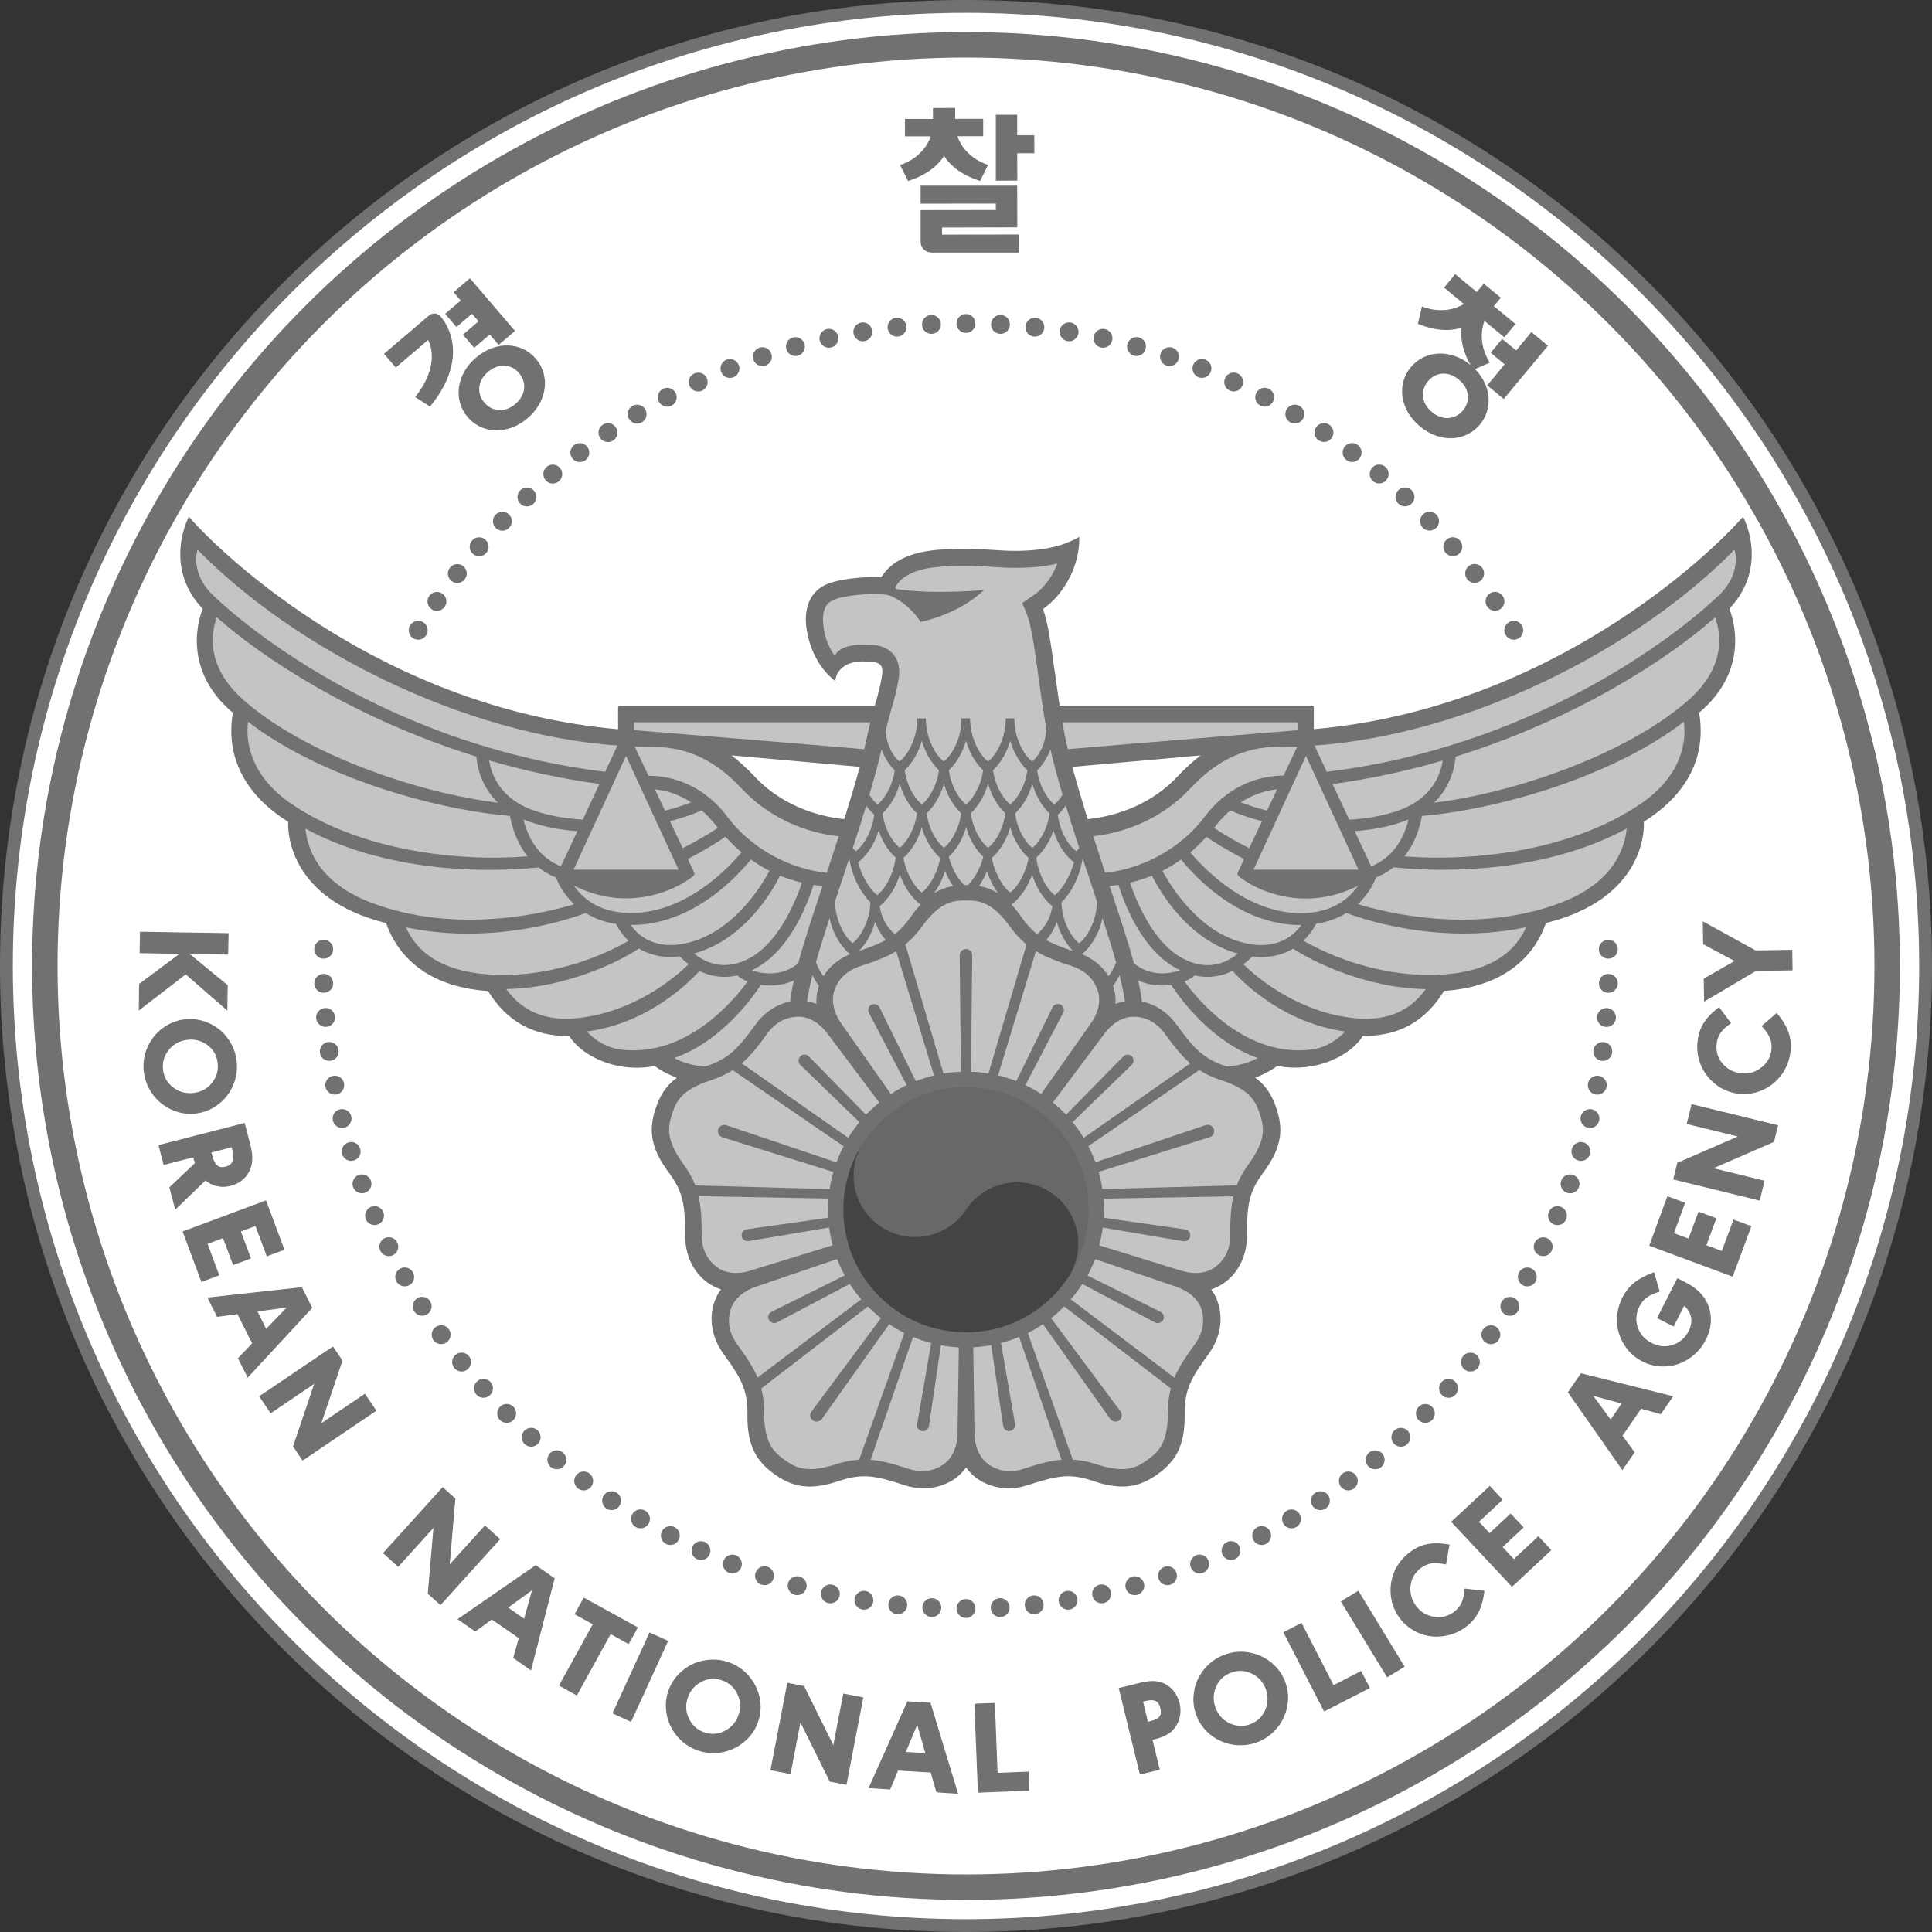 <svg enable-background="new 0 0 2048 2048" version="1.1" viewBox="0 0 2048 2048" xml:space="preserve" xmlns="http://www.w3.org/2000/svg">
<rect x="0" y="0" width="2048" height="2048" fill="#333333" stroke="none"/>
<style type="text/css"><![CDATA[
.st0 {
  fill:#717171;
}
.st1 {
  fill:#ffffff;
}
.st2 {
  fill:none;
}
.st3 {
  fill:none;
  stroke:#717171;
  stroke-width:27;
  stroke-miterlimit:10;
}
.st4 {
  fill:#c4c4c4;
}
.st5 {
  fill:#686868;
}
.st6 {
  fill:#444444;
}
.st7 {
  fill:#717171;
  stroke:#717171;
  stroke-miterlimit:10;
}
.st8 {
  fill:none;
  stroke:#717171;
  stroke-width:20;
  stroke-linecap:round;
  stroke-miterlimit:10;
}
.st9 {
  fill:none;
  stroke:#717171;
  stroke-width:20;
  stroke-linecap:round;
  stroke-miterlimit:10;
  stroke-dasharray:0,36.598;
}
.st10 {
  fill:none;
  stroke:#717171;
  stroke-width:20;
  stroke-linecap:round;
  stroke-miterlimit:10;
  stroke-dasharray:0,36.225;
}
]]></style>
<g id="XMLID_1_">
		
			<path class="st0" d="m1024 0c565.5 0 1024 458.5 1024 1024s-458.5 1024-1024 1024-1024-458.5-1024-1024 458.5-1024 1024-1024z"/>
			<path class="st1" d="m1024 13.6c558 0 1010.4 452.3 1010.4 1010.4s-452.4 1010.4-1010.4 1010.4-1010.4-452.4-1010.4-1010.4 452.4-1010.4 1010.4-1010.4z"/>
			<path class="st2" d="m1024 47.5c539.3 0 976.5 437.2 976.5 976.5s-437.2 976.5-976.5 976.5-976.5-437.2-976.5-976.5 437.2-976.5 976.5-976.5z"/>
		
		
			<circle class="st3" cx="1024" cy="1024" r="976.5"/>
		
	</g><path class="st0" d="m1833.3 645.12c18.6-19.7 23.6-40.6 23.6-57.8 0-22.9-9.1-39.6-9.3-39.5-35.8 41.1-205.9 203.3-454.9 225.1v-23.2c0-1.4-0.7-1.8-1.9-1.8h-267.6c-1.9-12.6-3.5-24.6-5-35.3v-0.1c0-0.2-0.5-3-0.5-3-3.7-26.8-6.9-50.1-12.1-63.9 11.7-8.3 21.6-20 28.5-33.9 6.5-12.9 10-27.1 9.9-39.9v-2.8l-2.3 1.4c-3.4 2.1-12.3 5.5-12.4 5.6-12.6 4.7-35.4 9.8-71.7 7.2-19.4-1.4-36.8-1.8-51.8-1.2-15.5 0.7-28 2.5-37.1 5.4-10 3.1-17.9 7.2-24.2 12.5-5.4 4.5-8.4 9-10.3 12.1-15.6-1-35.7 0.9-50.3 4.7-9.8 2.6-17 7.1-22 13.8-5 6.6-7.5 15.2-7.7 25.9v0.1c0 6.4 1.4 17.1 5.3 28.3 5.1 14.5 13.1 26.4 23.7 35.4l2.2 1.8 0.4-2.8c0.2-0.7 2.8-17.4 27.7-18.1 2.3 0 6.5 0.1 8.4 0.1 5.6 0.2 9.6 1.6 11.6 3.9 1.8 2.2 2.3 6.1 1.4 11.5 0 0.5-2.2 13.3-6.3 27h-0.1v0.1c-0.1 0.2-0.6 1.8-1.2 4.3h-270.2c-1.2 0-1.9 0.4-1.9 1.8v23.2c-249-21.8-419-184-454.9-225.1-0.2-0.2-9.2 16.6-9.2 39.5 0 17.2 5 38 23.6 57.8 0 0 0.1 0.1 0.2 0.3-7.5 18.4-17.6 68.3 32 110.1-0.9 4.7-1.7 11.9-1.7 19.4 0 24.9 9.1 61.8 55 92.7 0 0 3.2 2.2 5.3 3.5-0.7 9.7 0.5 81.8 103.8 107.3 10.2 29.7 38.5 67.3 108 72 19.6 31.8 47.7 48.1 86.1 47.7 9.1 14.2 27 25.7 48.3 30.9 14.1 3.3 28.4 3.6 42.3 0.9 4.4 3.5 12.6 8.3 23.3 12.4 0 0 0.1 0 0.2 0.1-12.4 9-18.5 20.1-22.6 32.9-6.8 20.7-6.8 40.4 15 68.8 7.3 10.2 11.5 18.8 13.7 28.8 2.2 9.8 2.7 21 2.7 37.1 0 10.1 2.1 19.6 6.1 28.2 4.1 8.5 10.1 15.9 17.5 21.2 4.3 3.1 9.1 5.6 14.3 7.3-3.2 4.4-5.6 9.3-7.3 14.4-2.8 8.6-3.4 18.1-1.6 27.4 1.7 9.4 5.6 18.2 11.6 26.5 9.4 13 15.7 22.4 19.6 31.5 4.1 9.5 5.8 18.8 5.8 31.4-0.8 35.8 10.7 51.7 28.3 64.4 17.7 12.8 36.3 18.9 70.2 7 11.9-3.9 21.3-5.1 31.5-4.2 10 0.9 20.8 4 36.1 9 9.6 3.2 19.3 4.1 28.7 2.9 9.4-1.3 18.2-4.7 25.6-10 4.3-3.1 8.1-7 11.4-11.4 3.3 4.4 7.1 8.3 11.4 11.4 7.3 5.3 16.2 8.7 25.5 10 9.4 1.2 19.1 0.3 28.7-2.9 15.4-5 26.2-8 36.1-9 10.2-1 19.7 0.3 31.5 4.2 33.9 11.9 52.5 5.8 70.2-7 17.6-12.8 29.1-28.6 28.3-64.4 0-12.5 1.7-21.9 5.8-31.4 4-9.2 10.2-18.5 19.7-31.5 5.9-8.2 9.8-17.1 11.6-26.5 1.7-9.2 1.1-18.7-1.7-27.4-1.6-5.1-4-9.9-7.3-14.4 5.3-1.7 10.1-4.2 14.4-7.4 7.4-5.3 13.4-12.7 17.4-21.2 4.1-8.6 6.1-18.1 6.1-28.2 0.1-16.1 0.5-27.3 2.7-37.1 2.2-10 6.4-18.6 13.8-28.8 21.7-28.4 21.7-48 14.9-68.8-4.2-12.9-10.3-24-22.6-32.9 0.1 0 0.2-0.1 0.2-0.1 10.7-4.2 18.8-9 23.2-12.4 14.1 2.7 28.4 2.4 42.4-0.9 21.2-5.2 39.2-16.6 48.3-30.9 38.4 0.4 66.5-15.8 86-47.7 69.5-4.7 97.9-42.3 108.1-72 103.2-25.5 104.5-97.6 103.7-107.3 2-1.3 5.3-3.5 5.3-3.5 45.9-30.9 55-67.8 55-92.7 0-7.5-0.8-14.7-1.7-19.4 49.6-41.8 39.5-91.6 32.1-110.1 0-0.2 0.1-0.3 0.1-0.3m-938.3 223.2c-20-2-62.3-10.3-95-45.1-7.5-8-16.4-16.2-24.6-22.5 15.4 1.4 104 9.4 136.1 12.2-4.8 17.1-10.4 35.9-16.5 55.4m353.1-45.1c-32.7 34.8-75.1 43.1-95.1 45.1-6.1-19.6-11.7-38.4-16.3-55.4 32.1-2.8 120.6-10.8 136-12.2-8.3 6.3-17.1 14.5-24.6 22.5z"/><g id="eagleFeathers" transform="translate(70.001 11.819)">
			<path class="st4" d="m1370.1 910.1h-111.4l0.4-0.7 55.3-119.9z"/>
			<path class="st4" d="m1412.2 847.4c-16.6 5.8-34.3 8.7-51.9 9.7l-17.8-37.8c41.2-5.6 80.3-14.2 116.8-24.9-1.7 12.2-9.6 39.9-47.1 53z"/>
			<path class="st4" d="m1423.1 856.9c-6 24.6-19.3 41.2-39.6 49.7l-17.5-37.4c17.2-1.2 34.4-4.2 50.7-9.9 2.2-0.7 4.3-1.6 6.4-2.4z"/>
			<path class="st4" d="m1131.5 1112.5c0-1.8-0.5-3.3-1.7-4.6s-2.7-1.8-4.4-1.8c-0.7 0-1.4 0.1-2.1 0.3-0.9 0.3-1.8 0.8-2.4 1.5l-60.8 61.9c-4.3-4.6-9-8.9-14-12.9l54.4-72.7c7.7-10.6 19-18.2 30.8-18.3 12.7 0 24.3 5.6 33.1 17.5 9.9 13.7 18 23.9 27.3 32-19.6 13.7-68.3 47.7-112.9 78.9-3.6-5.8-7.5-11.3-11.8-16.6l62.7-60.8c1.3-1.2 2-2.8 1.8-4.4z"/>
			<path class="st4" d="m1057.4 1056.7c-0.6-1.6-1.6-2.8-3.1-3.6-1.6-0.8-3.2-0.8-4.9-0.3-1.5 0.4-2.9 1.5-3.6 3l-38.5 78.4c-6.2-2.5-12.8-4.5-19.3-6.1 15.8-52 33.1-108.9 40.1-131.7 10.4 6.4 22.7 10.9 38.8 16.1 14.1 4.8 22.9 13.9 26.9 26.1 3.6 11.3-0.1 24.4-7.8 34.9l-52.3 74.3c-5.3-3.5-11-6.6-16.7-9.4l40.1-76.9c0.5-0.9 0.7-1.8 0.7-2.8-0.1-0.6-0.2-1.3-0.4-2z"/>
			<path class="st4" d="m851 1061.6 40.1 76.9c-5.8 2.7-11.4 5.8-16.7 9.4l-52.3-74.3c-7.7-10.6-11.3-23.7-7.8-34.9 3.9-12.1 12.7-21.3 26.8-26.1 16.1-5.2 28.4-9.7 38.9-16.1 7 22.8 24.2 79.7 40.1 131.7-6.6 1.6-13 3.6-19.3 6.1l-38.5-78.4c-0.7-1.5-2.1-2.6-3.6-3-1.6-0.6-3.3-0.5-4.9 0.3-1.6 0.7-2.5 2-3 3.6-0.3 0.7-0.4 1.4-0.4 2.1-0.1 0.8 0.1 1.8 0.6 2.7z"/>
			<path class="st4" d="m778.3 1116.9 62.7 60.8c-4.3 5.2-8.2 10.8-11.8 16.6-44.6-31.2-93.3-65.2-112.9-78.9 9.3-8 17.4-18.2 27.3-32 8.8-11.9 20.3-17.5 33.1-17.5 11.8 0.1 23.1 7.7 30.8 18.3l54.5 72.7c-4.9 4.1-9.7 8.4-14 12.9l-60.7-61.9c-0.6-0.7-1.5-1.2-2.5-1.5-0.7-0.2-1.3-0.3-2-0.3-1.7 0-3.3 0.6-4.4 1.8-1.2 1.2-1.8 2.8-1.8 4.6-0.2 1.6 0.5 3.2 1.7 4.4z"/>
			<path class="st4" d="m1245.4 838.7c11.8-7.7 24.8-12.5 38.4-13.8l-10.7 22.6c-10.8-2.8-20.3-5.9-27.7-8.8z"/>
			<path class="st4" d="m1267.8 858.7-13.6 28.6c-16.6-8.3-30-16.7-37.3-21.5 0.7-0.8 1.3-1.7 2-2.5 4.7-5.9 9.8-11.4 15.2-16.1 8.3 3.8 19.9 7.9 33.7 11.5z"/>
			<path class="st4" d="m1206.9 854.1c-24.9 33.4-66.2 55.4-105.4 59.2-4.2-13-8.5-25.9-12.6-38.7 22.9-2.5 67-12.3 103.2-50.9 22.5-24 51.7-44.1 93.7-43.9 6.4 0 12.9-0.1 19.4-0.3l-14.5 30.8c-28.5 0.2-60.1 12.2-83.8 43.8z"/>
			<path class="st4" d="m1122.5 1049.6c-2.5 0.4-4.9 1-7.4 1.8-0.8 0.3-1.7 0.6-2.6 0.9 0.1-0.9 0.1-1.8 0.1-2.7 0-5.4-0.8-10.6-2.4-15.5-0.2-0.3-0.3-0.6-0.4-0.9 2.3-3 4.7-6.7 6.9-11.4 2.6 10.1 4.5 19.4 5.8 27.8z"/>
			<path class="st4" d="m1105.1 1023c-6.3-10.2-16.1-18.4-28.2-23.4 2.3-1.7 16.4-13.5 21.8-38.1 5.4 16.4 10.3 32.2 14.4 46.8-2.2 6-5.2 11-8 14.7z"/>
			<path class="st4" d="m1055.1 944.9c6.5-6.4 18.2-21.2 22.5-46.5 0.1-0.1 0.1-0.1 0.1-0.2 3.8 11.4 7.7 22.8 11.4 34.3l0.2 0.7c1.2 3.6 2.4 7.2 3.6 10.9-0.8 24.6-13.7 40.6-19 44-5.1-3.4-17.8-19.1-18.8-43.2z"/>
			<path class="st4" d="m1067.4 996.3c-11.7-3.8-20.7-7.3-28.4-11.5 4.1-4.7 8.3-11.1 11.2-19.5 4.5 16.1 12.5 26.1 17.2 31z"/>
			<path class="st4" d="m1074.1 887.3c-1.2 1.4-2.4 2.4-3.3 3.1-5-3.1-16.9-17-19.5-38.7 1.6-1.3 5-4.5 8.5-9.5 4.5 14.5 9.3 29.7 14.3 45.1z"/>
			<path class="st4" d="m1068.4 902.2c-5.4 19.7-15.7 31.8-20.3 34.8-5-3.2-16.6-17.2-19.6-39.7 3.8-3.3 12.8-12.5 18.2-28.8 6.9 23 20.9 33.2 21.7 33.7z"/>
			<path class="st4" d="m1024.3 886.9c-4.7-3.1-15.5-16.2-18.3-36.5 4.5-4.1 13.4-14.2 18.3-31.4 4.9 17.2 13.8 27.3 18.3 31.4-2.8 20.2-13.6 33.4-18.3 36.5z"/>
			<path class="st4" d="m1000.9 840.7c-4.7-3-15.4-16-18.3-36 4.5-4.1 13.4-14.2 18.3-31.3 4.9 17.1 13.7 27.2 18.2 31.3-2.9 20.1-13.6 33-18.2 36z"/>
			<path class="st4" d="m995.7 850.3c-2.7 20.3-13.5 33.4-18.3 36.5-4.6-3.1-15.5-16.2-18.3-36.5 4.4-4.1 13.4-14.2 18.3-31.4 4.9 17.3 13.9 27.3 18.3 31.4z"/>
			<path class="st4" d="m954 840.7c-4.7-3-15.4-16-18.2-36 4.4-4.1 13.3-14.2 18.2-31.3 4.8 17.1 13.8 27.2 18.2 31.3-2.9 20.1-13.5 33-18.2 36z"/>
			<path class="st4" d="m948.9 850.3c-2.8 20.3-13.6 33.4-18.3 36.5-4.7-3.1-15.5-16.2-18.3-36.5 4.4-4.1 13.4-14.2 18.3-31.4 4.9 17.3 13.9 27.3 18.3 31.4z"/>
			<path class="st4" d="m907.2 840.7c-4.6-3-15.3-16-18.2-36 4.4-4.1 13.4-14.2 18.2-31.3 4.8 17.1 13.8 27.2 18.2 31.3-2.9 20.1-13.6 33-18.2 36z"/>
			<path class="st4" d="m902.1 850.3c-2.9 20.3-13.7 33.4-18.3 36.5-4.7-3.1-15.6-16.2-18.3-36.5 4.4-4.1 13.5-14.2 18.3-31.4 4.8 17.3 13.8 27.3 18.3 31.4z"/>
			<path class="st4" d="m879.5 897.3c-3.1 22.5-14.7 36.5-19.6 39.7-4.6-3-14.9-15.1-20.3-34.8 0.9-0.5 14.9-10.7 21.8-33.7 5.3 16.3 14.3 25.5 18.1 28.8z"/>
			<path class="st4" d="m795.5 1052.3c-0.9-0.3-1.7-0.6-2.6-0.9-2.5-0.8-4.9-1.4-7.4-1.8 1.2-8.3 3.2-17.7 5.7-27.8 2.2 4.7 4.6 8.3 6.9 11.4-0.2 0.3-0.2 0.6-0.3 0.9-1.6 4.9-2.4 10.1-2.4 15.5 0.1 0.9 0.1 1.8 0.1 2.7z"/>
			<path class="st4" d="m794.9 1008.3c4.1-14.6 9.1-30.4 14.4-46.8 5.4 24.6 19.6 36.4 21.8 38.1-12.1 5-21.9 13.2-28.2 23.4-2.8-3.7-5.7-8.7-8-14.7z"/>
			<path class="st4" d="m815.1 944c1.2-3.6 2.4-7.3 3.6-10.9l0.2-0.7c3.8-11.5 7.6-22.9 11.3-34.3 0.1 0.1 0.1 0.1 0.1 0.2 4.2 25.3 16 40.1 22.4 46.5-1 24-13.7 39.7-18.9 43.1-5-3.3-17.9-19.3-18.7-43.9z"/>
			<path class="st4" d="m857.7 965.2c2.9 8.4 7.1 14.8 11.3 19.5-7.8 4.2-16.8 7.7-28.5 11.5 4.8-4.8 12.8-14.8 17.2-31z"/>
			<path class="st4" d="m837.3 890.4c-1-0.7-2.1-1.7-3.4-3.1 5.1-15.4 9.9-30.6 14.3-45.1 3.6 5 6.9 8.2 8.5 9.5-2.6 21.7-14.5 35.5-19.4 38.7z"/>
			<path class="st4" d="m715.9 823.8c36.2 38.6 80.3 48.5 103.2 50.9-4.1 12.8-8.4 25.8-12.7 38.7-39.1-3.8-80.4-25.9-105.2-59.2-23.7-31.7-55.4-43.6-83.8-43.7l-14.6-30.8c6.6 0.2 13 0.3 19.4 0.3 42.1-0.3 71.2 19.8 93.7 43.8z"/>
			<path class="st4" d="m662.6 838.7c-7.5 3-16.9 6.1-27.7 8.8l-10.7-22.6c13.7 1.3 26.6 6.1 38.4 13.8z"/>
			<path class="st4" d="m673.8 847.2c5.5 4.7 10.6 10.2 15.2 16.1 0.7 0.9 1.3 1.7 2 2.5-7.3 4.8-20.7 13.1-37.3 21.5l-13.5-28.6c13.9-3.6 25.4-7.7 33.6-11.5z"/>
			<path class="st4" d="m665.4 912.1-6.3-13.4c18.5-9.4 32.9-18.7 39.9-23.5 5.5 6 11.1 11.5 17 16.5-14.3 17.2-59.8 65.1-118.6 64.3-33.6-0.4-50.8-16.9-59-29 13 6.6 32.2 13.5 55.1 13.5 36.9 0 63.4-17.1 70.9-23.3 2.5-2 1.8-3.5 1-5.1z"/>
			<path class="st4" d="m725.9 899.3c6.3 4.5 13 8.6 19.8 12-8.3 15.6-40.1 68.7-92.9 77.6-31.7 5.3-47.8-10.9-54.2-20.2 65.7 0.3 112.9-51.5 127.3-69.4z"/>
			<path class="st4" d="m756.9 916.4c7.4 3.1 15.2 5.5 23.2 7.4-5.9 17.8-23.2 61.4-53.8 79.1-28.6 16.4-50 4.8-60.5-4 53.9-14.7 83.7-67.5 91.1-82.5z"/>
			<path class="st4" d="m733 1013.5c36-20.6 53.8-69.4 59.4-87.3 3.1 0.5 6.2 0.9 9.5 1.3-9.7 29-19.1 57.2-25.8 81.9-18.3 15-39.1 10.7-49.1 7.4 2-1 3.9-2.1 6-3.3z"/>
			<path class="st4" d="m878.7 978.3c-6.7-5.1-14.2-15.3-16.2-29.7 1.3-0.9 14.5-11.1 21.4-33.4 7.3 20.7 19.8 30.3 20.6 30.8l1.4 1c-3.8 4-7.4 8.7-11.1 14-5.3 7.3-10.4 12.9-16.1 17.3z"/>
			<path class="st4" d="m887.6 897.6c3.8-3.2 14.1-13.5 19.5-32.5 5.4 19 15.8 29.3 19.6 32.5-3.9 20.4-14.8 33.6-19.6 36.7-4.7-3.1-15.6-16.3-19.5-36.7z"/>
			<path class="st4" d="m931.8 911.3c2.5 6.5 5.5 11.9 8.5 16.1-5 0.9-10.4 2.5-15.8 5.2-1.5 0.7-2.9 1.6-4.4 2.5 4.1-5.6 8.5-13.4 11.7-23.8z"/>
			<path class="st4" d="m935.8 896.5c4.4-4.1 13.4-14.2 18.3-31.4 4.8 17.2 13.8 27.2 18.3 31.4-4.1 15.1-11.7 25.6-16.4 29.9-0.7-0.1-1.2-0.1-1.8-0.1s-1.2 0-1.9 0.1c-4.9-4.3-12.6-14.8-16.5-29.9z"/>
			<path class="st4" d="m976.3 911.3c3.1 10.4 7.6 18.2 11.7 23.8-1.5-0.9-2.9-1.8-4.4-2.5-5.4-2.7-10.7-4.3-15.8-5.2 2.9-4.2 6-9.6 8.5-16.1z"/>
			<path class="st4" d="m981.4 897.6c3.7-3.2 14.1-13.5 19.5-32.5 5.3 19 15.8 29.3 19.5 32.5-3.9 20.4-14.8 33.6-19.5 36.7-4.7-3.1-15.7-16.3-19.5-36.7z"/>
			<path class="st4" d="m1003.4 946.1c0.8-0.5 13.3-10.1 20.7-30.8 6.9 22.3 20.1 32.5 21.4 33.4-2 14.3-9.6 24.5-16.2 29.7-5.7-4.5-10.8-10-16.1-17.3-3.6-5.3-7.3-10-11-14z"/>
			<path class="st4" d="m1106.2 927.5c3.2-0.4 6.4-0.8 9.4-1.3 5.6 18 23.5 66.7 59.4 87.3 2.1 1.2 4.1 2.2 6.1 3.2-9.9 3.4-30.9 7.6-49.1-7.4-6.7-24.6-16.1-52.8-25.8-81.8z"/>
			<path class="st4" d="m1127.9 923.8c8.1-1.9 15.8-4.3 23.2-7.4 7.5 15 37.2 67.9 91 82.6-10.5 8.8-31.8 20.4-60.5 4-30.6-17.8-47.8-61.4-53.7-79.2z"/>
			<path class="st4" d="m1162.3 911.3c6.8-3.5 13.4-7.5 19.7-12 14.4 17.9 61.6 69.7 127.3 69.5-6.4 9.2-22.6 25.5-54.3 20.2-52.6-8.9-84.5-62.1-92.7-77.7z"/>
			<path class="st4" d="m1191.8 891.8c5.9-5 11.6-10.5 17-16.5 7.1 4.8 21.5 14.1 40 23.5l-6.3 13.4c-0.7 1.6-1.4 3.1 1 5.2 7.5 6.2 34 23.3 70.8 23.3 22.9 0 42.1-6.9 55.1-13.5-8.2 12.1-25.4 28.5-59 29-58.8 0.7-104.1-47.3-118.6-64.4z"/>
			<path class="st4" d="m1306 753.8v8.4s-194.1 15.7-244.1 20.1c-2.1-9.1-3.9-17.5-5.1-25.2v-0.1c-0.2-1-0.4-2.1-0.6-3.2z"/>
			<path class="st4" d="m1056.3 830.6c-3.1 5.2-6.5 8.7-8.7 10.1-4.7-3-15.3-16-18.2-36 3.6-3.4 9.8-10.5 14.1-22.1 3.4 14.6 7.8 30.8 12.8 48z"/>
			<path class="st4" d="m852.7 671.6c-2.2-0.1-6.7-0.1-9-0.1-4.2 0-23.5 0.4-28.9 12-3.8-5.7-6.9-11.7-9-18.1-2.2-6.8-3.4-13.9-3.4-20.5 0.1-6.9 1.4-11.9 4-15.4 2.5-3.3 6.6-5.6 12.3-7.2 13.1-3.5 31.9-5.1 45.7-4.1l0.1 0.1h0.1l4.4 0.3c6.8 0.3 25.5 11 36.9 28.8 0 0 40.1-7.5 67.2-33.9 0 0-50.5 5.2-92.4-0.8-0.7-0.1-2.1-0.7-1.3-2.5 0 0 0.2-0.5 0.6-1.1v-0.1c3.3-5 8.5-11.3 24.1-16.2h0.1c7.5-2.4 18.7-3.9 32.5-4.5 14.2-0.6 31-0.3 49.8 1.1 28.3 2 49.4-0.3 64.3-3.8-4.3 11.3-12.2 24.8-26.6 34.6h-0.1l-5.1 3.5-5.4 3.8 2.6 6.1 2.3 5.6c4.6 11.6 7.9 34.6 11.6 61.1l0.4 3.1c2.2 16.7 5 36.5 8.5 56.7 0 0.4 0.1 0.8 0.1 1.1-1 18.7-10.3 30.9-14.8 34h-0.3c-5.5-3.7-18.6-20.3-18.8-45.5h-9c-0.2 25.2-13.3 41.9-18.8 45.5h-0.2c-5.5-3.7-18.6-20.3-18.9-45.5h-9c-0.2 25.2-13.3 41.9-18.8 45.5h-0.3c-5.4-3.7-18.6-20.3-18.8-45.5h-9c-0.2 25.2-13.3 41.9-18.8 45.5h-0.2c-4.4-3-13.2-14.4-14.7-32.1 2.9-11.7 6.8-25.2 7-26 4.5-15.1 6.8-28.6 6.9-29.2v-0.1c1.7-10.7-0.1-19.3-5.3-25.7-5.1-6.5-13.6-10.1-24.6-10.5z"/>
			<path class="st4" d="m878.5 804.8c-2.9 20-13.6 32.9-18.2 36-2.1-1.4-5.5-4.9-8.7-10.1 5.1-17.2 9.5-33.4 12.8-48 4.4 11.5 10.6 18.7 14.1 22.1z"/>
			<path class="st4" d="m602 753.8h250.7c-1.3 4.9-2.5 9.9-3.4 14.1v0.2c-1 4.6-2 9.4-3.2 14.3-52.1-4.6-244.1-20.2-244.1-20.2z"/>
			<path class="st4" d="m593.6 789.5 55.4 119.9 0.4 0.7h-111.4z"/>
			<path class="st4" d="m491.4 859.3c16.2 5.7 33.5 8.8 50.7 9.9l-17.6 37.4c-20.3-8.5-33.6-25.2-39.6-49.7 2.1 0.8 4.2 1.7 6.5 2.4z"/>
			<path class="st4" d="m448.6 794.3c36.7 10.7 75.7 19.3 116.8 24.9l-17.6 37.8c-17.7-1-35.4-3.9-52-9.7-37.4-13-45.5-40.7-47.2-53z"/>
			<path class="st4" d="m139.4 570.9c104 105.9 281.6 195.9 445.1 207.6l-13 27.8c-216.8-26.3-368.8-141.7-416.3-187.8-17.3-16.6-19.3-36.8-15.8-47.6z"/>
			<path class="st4" d="m159.8 642.5c45.2 40.4 143.2 106.7 275.2 147.7 0.5 8 3.8 30.4 22.8 48.9-86.5-10.6-204.6-51.8-269-108.3-40.1-35.1-35.6-70-29-88.3z"/>
			<path class="st4" d="m192.9 753.2c74.3 57.4 194.4 92.8 277.7 99.9 2.8 14.7 8.3 30.1 18.7 42.9-75.3 5.8-176.5-6.1-249.4-55-46.7-31.5-49.3-69.1-47-87.8z"/>
			<path class="st4" d="m323 944.9c-38.4-14.6-65.3-40.5-69.2-78.3 76.9 41.8 175.5 48.5 247.2 41.1 5.2 4.2 11.4 7.9 18.5 10.8 1 3 6.2 16.1 19.1 28.2-28.3 8.7-124.3 33-215.6-1.8z"/>
			<path class="st4" d="m454.8 1021.5c-48.5-1.8-80.2-18.6-94.5-50.3 95.3 20 179.9-11.1 190.5-15.2 8.5 5.3 19.1 9.7 32.2 11.6 0.6 1.3 4.6 9.6 13.3 17.9-16.4 9.5-72.7 38.6-141.5 36z"/>
			<path class="st4" d="m466.6 1036.6c66.1-1.2 122.9-31 140.7-42.9 10.3 6.2 24.5 10.5 43.2 8.2 2.1 2.2 5.3 5.3 9.4 8.4-14.4 14-52.6 46.2-106.2 55.5-40.2 7.1-67.7-2.6-87.1-29.2z"/>
			<path class="st4" d="m587.6 1100.7c-14.4-1.8-27.5-10.2-35.5-19.1 62.7-8.5 104.8-48.3 119.4-64.2 10.4 5.2 24.1 8.4 40.1 4.7 2 2.1 5.8 4.5 10.9 6.4-14.6 20.2-65 81-134.9 72.2z"/>
			<path class="st4" d="m644.7 1109.7c49.2-17.2 82.3-62.9 91.8-77.5 10.6 1.5 23.2 0.8 35.1-4.8-1.9 8.1-3.3 15.6-4.1 22.5-14.1 2.7-27.1 11.3-36.6 24.3-18.4 25.3-28.3 36.4-53 44.4-0.1 0-0.4 0.1-0.5 0.1-14.2-0.8-25.2-5-32.7-9z"/>
			<path class="st4" d="m654.2 1221.9c-19-26.2-16-39.8-11.8-52.7 4.1-12.9 9.7-25.7 40.5-35.7 9.4-3.1 17-6.6 23.8-10.9 18 12.4 70.1 48.1 117.5 80.6-2.8 5.5-5.3 11.2-7.5 17.1l-116.9-39.4c-3.4-1.1-7.3 0.7-8.5 4.3-1.1 3.6 0.8 7.3 4.4 8.5l117.7 36.8c-1.7 6-3 12-3.9 18.2-57.3-1.6-120.6-3.3-142.4-3.9-3-7.6-7.1-14.9-12.9-22.9z"/>
			<path class="st4" d="m690.4 1331.7c-10.3-7.5-16.4-18.7-16.6-33.6 0-16.9-0.5-29.9-3.3-41.9 23.9 0.4 83.3 1.5 137.7 2.5-0.3 3.9-0.4 7.8-0.4 11.7 0 2.9 0.1 5.7 0.2 8.6l-86.5 12.3c-1.6 0.2-3.1 1.2-4.1 2.5-1 1.4-1.5 3-1.2 4.7 0.2 1.7 1.1 3 2.5 4.1 0.5 0.4 1.2 0.7 1.7 1 1 0.3 2 0.4 3 0.2l85.5-14.4c0.9 6.3 2.1 12.6 3.7 18.8l-86.8 26.8c-12.3 4.1-25.8 3.5-35.4-3.3z"/>
			<path class="st4" d="m711.1 1412.7c-8.6-12.1-10.3-24.7-6.4-36.9 3.7-11.2 14.3-19.6 26.8-23.7l85.9-29.3c2.3 6 5 11.8 8 17.4l-77.6 38.6c-0.9 0.4-1.6 1.1-2.2 1.9-0.4 0.5-0.7 1.1-1 1.8-0.4 1.6-0.4 3.2 0.4 4.7s2.1 2.5 3.8 3.1c1.6 0.6 3.3 0.4 4.8-0.3l77.2-40.8c3.6 5.7 7.7 11.1 12.1 16.3-43.4 32.8-90.8 68.6-109.9 83-4.7-11.2-11.9-22.1-21.9-35.8z"/>
			<path class="st4" d="m840.8 1535.5c-8 0.5-16.3 2.1-25.7 5.1-30.7 10-42.7 2.9-53.7-5.1s-21.4-17.2-21.4-49.5c0-9.9-1-18.3-3-26 17.3-13.3 67.5-51.9 113-86.9 4.4 4.4 8.9 8.5 13.8 12.4l-73.6 99c-2.2 3-1.6 7.2 1.5 9.4 3 2.2 7.2 1.4 9.4-1.4l71.5-100.7c5.1 3.5 10.5 6.6 16 9.4-19.3 54-40.4 113.7-47.8 134.3z"/>
			<path class="st4" d="m945 1507.2c0 13.2-4.7 25.8-14.2 32.8-10.4 7.5-22.9 9.8-37 5.4-16.1-5.3-28.6-8.8-40.9-9.8 7.9-22.6 27.2-78.8 45-130.2 6.2 2.7 12.7 4.8 19.2 6.5l-14.9 86c-0.3 1.7 0.1 3.4 1.1 4.7 1 1.4 2.4 2.3 4.1 2.6s3.3-0.1 4.6-1.1c0.7-0.4 1.1-0.9 1.5-1.4 0.6-0.8 1-1.7 1.2-2.7l12.7-85.8c6.2 1.2 12.6 1.9 19 2.3z"/>
			<path class="st4" d="m954 994.2c-3.8 0-6.7 3.1-6.7 6.7l1.3 123.4c-6.3 0.2-12.4 0.8-18.5 1.8-16.2-55-34.1-115.7-40.4-136.7 6.2-5.1 11.9-11.3 17.8-19.2 19-26.2 32.9-27.5 46.5-27.5s27.5 1.3 46.4 27.5c5.8 7.9 11.6 14.1 17.8 19.2-6.2 21-24.1 81.7-40.4 136.7-6-1-12.2-1.6-18.5-1.8l1.3-123.4c0.1-3.6-2.9-6.7-6.6-6.7z"/>
			<path class="st4" d="m1014.3 1545.4c-14.1 4.4-26.7 2.1-37-5.4-9.6-7-14.3-19.7-14.3-32.8l-1.3-90.8c6.5-0.3 12.8-1.1 19-2.3l12.7 85.8c0.2 0.9 0.5 1.9 1.1 2.7 0.5 0.6 0.9 1.1 1.5 1.4 1.4 1 2.9 1.5 4.6 1.1 1.8-0.3 3.1-1.2 4.2-2.6 1.1-1.3 1.5-3 1.2-4.7l-14.9-86c6.6-1.7 13-3.8 19.2-6.5 17.8 51.4 37.1 107.6 44.9 130.2-12.3 1.1-24.8 4.6-40.9 9.9z"/>
			<path class="st4" d="m1168 1486c0.1 32.3-10.4 41.5-21.4 49.5-11.1 7.9-23 15.1-53.7 5.1-9.4-3.1-17.7-4.7-25.7-5.1-7.2-20.6-28.5-80.2-47.7-134.3 5.6-2.8 11-5.9 16.1-9.4l71.4 100.7c2.2 2.8 6.4 3.6 9.4 1.4s3.6-6.4 1.5-9.4l-73.7-99c4.9-3.9 9.5-8 13.9-12.4 45.5 35 95.6 73.6 113 86.9-2.1 7.7-3 16.1-3.1 26z"/>
			<path class="st4" d="m1196.9 1412.7c-9.9 13.6-17.2 24.5-21.9 35.9-19.1-14.4-66.5-50.3-109.9-83 4.4-5.2 8.4-10.6 12.2-16.3l77.2 40.8c1.5 0.8 3.3 0.9 4.8 0.3 1.6-0.6 3-1.6 3.8-3.1s0.9-3.2 0.4-4.7c-0.2-0.7-0.5-1.3-0.9-1.8-0.6-0.8-1.3-1.5-2.2-1.9l-77.6-38.6c3-5.5 5.7-11.3 8.1-17.4l85.9 29.3c12.4 4.1 23.1 12.5 26.8 23.7 3.6 12.1 1.9 24.7-6.7 36.8z"/>
			<path class="st4" d="m1234.1 1298.1c-0.1 14.9-6.1 26.1-16.5 33.6-9.5 6.9-23.2 7.4-35.6 3.4l-86.8-26.8c1.7-6.2 2.9-12.4 3.8-18.8l85.4 14.4c1 0.2 2 0.1 2.9-0.2 0.7-0.2 1.3-0.5 1.9-1 1.4-1.1 2.2-2.4 2.5-4.1s-0.3-3.3-1.2-4.7c-0.9-1.3-2.4-2.3-4.1-2.5l-86.5-12.3c0.1-2.9 0.2-5.7 0.2-8.6 0-4-0.2-7.8-0.4-11.7 54.4-1 113.8-2.1 137.7-2.5-2.7 11.9-3.3 24.9-3.3 41.8z"/>
			<path class="st4" d="m1253.8 1221.9c-5.8 8-9.9 15.3-12.8 22.8-21.8 0.6-85.1 2.3-142.5 3.9-0.9-6.2-2.2-12.2-3.9-18.2l117.8-36.8c3.5-1.2 5.5-4.9 4.3-8.5-1.1-3.5-5-5.4-8.5-4.3l-117 39.4c-2.2-5.9-4.7-11.6-7.5-17.1 47.3-32.4 99.5-68.2 117.5-80.6 6.7 4.3 14.4 7.9 23.8 10.9 30.8 10 36.2 22.8 40.5 35.7 4.3 13 7.4 26.6-11.7 52.8z"/>
			<path class="st4" d="m1230.6 1118.7c-0.1 0-0.4-0.1-0.5-0.1-24.6-8-34.6-19.1-53-44.4-9.5-13-22.4-21.6-36.6-24.3-0.9-6.9-2.2-14.4-4-22.5 11.8 5.5 24.4 6.3 35 4.8 9.5 14.6 42.7 60.4 91.8 77.5-7.5 4-18.4 8.2-32.7 9z"/>
			<path class="st4" d="m1320.5 1100.7c-69.9 8.8-120.3-52-134.9-72.2 5-1.9 8.8-4.2 10.9-6.4 16 3.7 29.6 0.5 40-4.7 14.6 15.9 56.7 55.6 119.4 64.2-7.9 8.9-21.2 17.3-35.4 19.1z"/>
			<path class="st4" d="m1354.2 1065.9c-53.5-9.3-91.8-41.5-106.1-55.5 4.2-3.1 7.3-6.1 9.4-8.4 18.7 2.3 32.8-2 43.3-8.2 17.7 11.8 74.5 41.7 140.6 42.9-19.3 26.5-46.9 36.2-87.2 29.2z"/>
			<path class="st4" d="m1453.2 1021.5c-68.8 2.5-125.1-26.6-141.5-36.1 8.7-8.3 12.8-16.6 13.3-17.9 13.1-2 23.8-6.3 32.2-11.6 10.6 4.2 95.2 35.2 190.5 15.2-14.2 31.8-46 48.7-94.5 50.4z"/>
			<path class="st4" d="m1585.1 944.9c-91.4 34.8-187.4 10.5-215.6 1.7 12.8-12.1 18-25.2 19.1-28.2 7.1-2.9 13.2-6.6 18.6-10.8 71.6 7.4 170.3 0.7 247.2-41.1-4.1 37.8-31 63.8-69.3 78.4z"/>
			<path class="st4" d="m1668.1 841c-72.8 48.9-174.1 60.7-249.4 55 10.4-12.8 15.9-28.1 18.7-42.9 83.2-7.1 203.3-42.5 277.6-99.9 2.4 18.7-0.1 56.3-46.9 87.8z"/>
			<path class="st4" d="m1719.3 730.8c-64.5 56.5-182.5 97.7-269.1 108.3 19-18.5 22.2-40.9 22.8-48.9 131.9-41 229.9-107.3 275.1-147.6 6.6 18.2 11.2 53.1-28.8 88.2z"/>
			<path class="st4" d="m1752.8 618.5c-47.6 46-199.5 161.5-416.4 187.8l-12.9-27.8c163.6-11.7 341.2-101.8 445.1-207.6 3.5 10.8 1.5 31-15.8 47.6z"/>
		</g><path class="st5" d="m1024 1152.3c-45.1 0-84.8 23-108.1 57.9-19.9 29.9-11.9 70.2 18.1 90.1 29.8 19.9 70.2 11.8 90.1-18 19.9-29.9 60.2-38 90.1-18.1 29.8 19.9 37.9 60.3 18 90.2 13.8-20.7 21.8-45.4 21.8-72.1 0-71.8-58.2-130-130-130z"/><path class="st6" d="m1114.1 1264.2c-29.9-19.9-70.2-11.8-90.1 18.1s-60.3 37.9-90.1 18c-29.9-19.9-38-60.2-18.1-90.1-13.8 20.6-21.8 45.4-21.8 72.1 0 71.8 58.2 130 130 130 45.1 0 84.8-22.9 108.1-57.8 19.9-30 11.9-70.4-18-90.3z"/>
		<path class="st7" d="m199.6 1010.7 41.3 33.9-0.4 25.6-43.6-38-49.3 38 0.4-27 43.8-32.6-43.3-0.7 0.4-21.7 92.9 1.5-0.4 21.7z"/>
		<path class="st7" d="m195.4 1081.1c8.7-1.1 17.1 0.1 25.3 3.7 8 3.4 14.6 8.6 19.8 15.5 5.4 7.1 8.7 15.1 9.8 23.9 1.1 8.9 0 17.5-3.5 25.7-3.4 8.1-8.5 14.7-15.2 20-7 5.5-14.9 8.8-23.6 9.9s-17.1-0.1-25.3-3.7c-7.9-3.5-14.5-8.7-19.8-15.5-5.4-7.1-8.7-15.1-9.9-24-1.1-8.8 0-17.3 3.5-25.6 3.4-8.1 8.5-14.7 15.2-20 7.2-5.5 15-8.8 23.7-9.9zm2.7 20.7c-8.7 1.1-15.6 5.2-20.6 12.2-4.4 6.1-6.1 12.8-5.2 20.1 1.1 8.5 5.2 15.2 12.5 20.1 6.3 4.2 13.2 5.8 20.7 4.8 8.8-1.1 15.7-5.2 20.7-12.3 4.3-6.1 6-12.9 5-20.3-1.1-8.5-5.2-15.2-12.4-20-6.2-4-13.1-5.6-20.7-4.6z"/>
		<path class="st7" d="m180.1 1258.8 27.1-25.7c0-0.1-0.1-0.2-0.1-0.4v-0.1l-0.7-2-1.2-4.4-31.4 8.1-5.2-20.1 90.4-23.2 5.8 22.2c2.4 9.2 2.8 16.8 1.1 22.7-1.5 5.4-4.3 10-8.5 13.9-3.8 3.3-8.1 5.6-13 6.8-4.8 1.2-9.5 1.4-14.2 0.3-4.7-1-8.8-3.1-12.4-6.2l-31.8 30.7zm43.4-37.4 0.9 3.4c1.5 5.8 3.5 9.6 6.1 11.4 2.3 1.6 5.2 2 8.8 1 3.9-1 6.4-3 7.7-5.9 1.2-2.9 1.1-7-0.2-12.4l-0.9-3.4z"/>
		<path class="st7" d="m300.9 1324.5-17.8 6.6-12-32.1-16.4 6.1 10.7 28.6-18 6.7-10.7-28.6-17.3 6.5 12.4 33.3-18 6.7-19.6-52.6 87.5-32.6z"/>
		<path class="st7" d="m267.9 1424.1-15.9-31.6-21.6 2.9-9.8-19.5 99.1-10.9 10.7 21.3-67.7 73.2-9.9-19.6zm14.1-14.6 23.2-24.1-33 4.4z"/>
		<path class="st7" d="m275.4 1480.3 77.4-52.3 9.7 14.4-22.8 67.5 47-31.8 11.6 17.2-77.4 52.3-9.7-14.4 22.8-67.5-47 31.8z"/>
		<path class="st7" d="m406.7 1646.3 62.6-69.2 12.9 11.6-6.1 71 38-42 15.4 13.9-62.6 69.2-12.9-11.6 6.1-71-38 42z"/>
		<path class="st7" d="m550.5 1736.3-29.1-20.2-17.6 12.8-17.9-12.5 82-56.7 19.5 13.6-24.8 96.6-18-12.6zm5.4-19.6 8.9-32.2-27 19.6z"/>
		<path class="st7" d="m675.5 1725.3-9.3 16.8-19.1-10.5-35.8 65-18.1-10 35.8-65-19.3-10.6 9.3-16.8z"/>
		<path class="st7" d="m707.6 1739.7-38.9 84.9-18.8-8.6 38.9-84.9z"/>
		<path class="st7" d="m708.9 1792.7c2.8-8.3 7.7-15.3 14.5-21.1 6.6-5.6 14.1-9.3 22.7-10.9 8.8-1.7 17.4-1.2 25.8 1.7 8.5 2.9 15.7 7.7 21.5 14.5 5.7 6.6 9.5 14.1 11.3 22.5 1.9 8.7 1.4 17.2-1.5 25.5-2.8 8.3-7.7 15.3-14.5 21.1-6.6 5.5-14.2 9.2-22.7 10.9-8.8 1.7-17.4 1.2-25.9-1.7-8.4-2.9-15.5-7.7-21.4-14.4-5.7-6.6-9.5-14.1-11.3-22.5-1.8-8.8-1.4-17.3 1.5-25.6zm19.7 6.7c-2.8 8.3-2.2 16.3 1.9 23.9 3.6 6.6 8.8 11.1 15.8 13.5 8.1 2.8 16 2 23.6-2.3 6.5-3.8 11-9.3 13.4-16.4 2.9-8.4 2.2-16.4-1.9-24-3.6-6.5-8.9-11-16-13.4-8.1-2.8-15.9-2-23.4 2.4-6.4 3.6-10.9 9.1-13.4 16.3z"/>
		<path class="st7" d="m817.3 1876.1 17.7-91.7 17 3.3 31.6 63.8 10.7-55.7 20.3 3.9-17.7 91.7-17-3.3-31.6-63.8-10.7 55.7z"/>
		<path class="st7" d="m987 1878.5-35.3-2.2-8.4 20.1-21.8-1.4 40.7-91 23.8 1.5 28.9 95.4-21.9-1.4zm-5.5-19.6-9.1-32.1-12.9 30.8z"/>
		<path class="st7" d="m1033.4 1806.5 20.7-0.8 2.9 74.1 32.9-1.3 0.8 19.2-53.6 2.1z"/>
		<path class="st7" d="m1221.1 1844 7.7 31.6-20.1 4.9-22.2-90.7 22.3-5.5c8.4-2.1 15.4-2.3 20.9-0.8 5.4 1.6 9.9 4.5 13.5 8.8 3.2 3.7 5.4 8.1 6.7 13.2 1.4 5.8 1.3 11.4-0.4 16.8-1.5 4.8-4 8.9-7.4 12.2-4.1 3.9-10.4 6.9-18.9 8.9zm-4.6-18.3 3.4-0.8c4.7-1.2 7.9-2.9 9.6-5.1 1.7-2.3 2-5.4 1-9.3-1-4-2.7-6.6-5.2-7.8s-6.1-1.2-10.8-0.1l-3.4 0.8z"/>
		<path class="st7" d="m1268.6 1817.9c-3.1-8.2-3.8-16.7-2.2-25.5 1.5-8.5 5-16.1 10.6-22.8 5.7-6.9 12.7-11.9 21-15 8.4-3.1 17-4 25.8-2.5 8.6 1.5 16.3 4.9 23 10.2 7 5.6 12 12.4 15.1 20.7 3.1 8.2 3.8 16.7 2.2 25.5-1.6 8.5-5.1 16.1-10.6 22.8-5.7 6.9-12.7 11.9-21.1 15.1-8.3 3.1-16.9 3.9-25.7 2.5-8.6-1.5-16.3-4.9-23-10.2-7-5.7-12.1-12.5-15.1-20.8zm19.5-7.3c3.1 8.2 8.6 14 16.6 17.2 7 2.9 13.9 3 20.8 0.4 8-3 13.6-8.6 16.7-16.7 2.6-7.1 2.6-14.1 0-21.2-3.1-8.3-8.7-14.1-16.7-17.4-6.9-2.8-13.9-2.9-20.9-0.2-8 3-13.6 8.6-16.6 16.7-2.6 7-2.6 14.1 0.1 21.2z"/>
		<path class="st7" d="m1361.1 1730.5 18.4-9.5 33.9 66 29.3-15 8.8 17.1-47.7 24.5z"/>
		<path class="st7" d="m1439.7 1686.9 48.6 79.7-17.7 10.8-48.6-79.7z"/>
		<path class="st7" d="m1532.4 1657.8c-6.1-1.3-11.1-1.6-15.1-1s-7.7 2.3-11.3 4.9c-6.9 5.1-10.7 12-11.4 20.5-0.5 7.4 1.5 14.2 6.1 20.4 5.2 7 12.2 11 20.8 11.9 7.4 0.9 14.1-0.9 20.1-5.4 3.6-2.7 6.2-5.9 8-9.6 1.7-3.7 2.9-8.7 3.4-15l20 2.2c-1.1 9.4-3.4 17.2-6.8 23.4-3.1 5.4-7.3 10.2-12.8 14.2-7.3 5.4-15.3 8.6-24.2 9.7-8.6 1.1-16.9 0-24.8-3.3-8.2-3.4-15-8.7-20.3-15.8s-8.4-15.1-9.3-24c-0.9-8.5 0.4-16.8 3.8-24.9 3.6-8.1 9-14.9 16.3-20.3 5.8-4.4 12-7.2 18.4-8.4 6.5-1.3 14-1.1 22.7 0.4z"/>
		<path class="st7" d="m1579.2 1575.8 13 13.9-25.1 23.4 11.9 12.8 22.3-20.8 13.1 14-22.3 20.8 12.6 13.5 26-24.3 13.1 14-41 38.3-63.8-68.2z"/>
		<path class="st7" d="m1739.4 1492.8-20.1 29.2 12.9 17.5-12.4 18-57.2-81.6 13.5-19.6 96.7 24.1-12.4 18.1zm-19.6-5.3-32.2-8.7 19.8 26.8z"/>
		<path class="st7" d="m1757.2 1397 21.1-41.4 8.7 4.5c8.8 4.5 15.4 10.1 19.7 16.8s6.5 14.1 6.4 22.3c-0.1 7.1-1.9 14.1-5.4 21-4.2 8.1-10 14.7-17.6 19.6-7.3 4.9-15.2 7.6-23.8 8.1-8.8 0.6-17.2-1.1-25.2-5.2s-14.3-9.9-18.9-17.4c-4.7-7.3-7.2-15.3-7.6-24-0.3-9 1.6-17.5 5.7-25.7 3.3-6.4 7.4-11.6 12.5-15.6 5-4 11.8-7.6 20.3-10.7l5.6 19.5c-5.9 1.9-10.4 4-13.5 6.3s-5.7 5.4-7.7 9.4c-4 7.9-4.5 15.8-1.5 23.8 2.7 7 7.6 12.2 14.6 15.8 8 4.1 16 4.6 24 1.6 7-2.7 12.3-7.4 15.8-14.3 2.8-5.6 3.7-10.9 2.5-16-1.1-4.4-3.6-8.5-7.7-12.1l-11.3 22.2z"/>
		<path class="st7" d="m1767.8 1268.7 17.9 6.6-11.9 32.2 16.4 6.1 10.6-28.6 18 6.7-10.6 28.6 17.3 6.4 12.4-33.3 18 6.7-19.5 52.6-87.5-32.5z"/>
		<path class="st7" d="m1865 1272.1-90.7-22.2 4.1-16.9 65.3-28.4-55.1-13.5 4.9-20.1 90.7 22.2-4.1 16.9-65.3 28.4 55.1 13.5z"/>
		<path class="st7" d="m1834.3 1084.5c-5.1 3.6-8.8 7-11 10.3s-3.6 7.2-4.1 11.7c-0.9 8.5 1.5 16 7.3 22.3 5 5.4 11.4 8.6 19.1 9.4 8.7 1 16.3-1.4 22.9-7.1 5.7-4.8 9-10.9 9.8-18.4 0.5-4.5 0-8.6-1.6-12.4s-4.4-8-8.6-12.7l15.2-13.1c6.2 7.2 10.3 14.2 12.5 21 1.9 5.9 2.5 12.3 1.7 19.1-1 9-4.1 17.1-9.4 24.3-5.1 7-11.5 12.3-19.4 15.9-8.1 3.7-16.6 5.1-25.4 4.1s-16.8-4.1-23.9-9.5c-6.8-5.2-12-11.7-15.6-19.7-3.5-8.2-4.8-16.8-3.8-25.8 0.8-7.2 2.9-13.6 6.4-19.2s8.7-11 15.8-16.4z"/>
		<path class="st7" d="m1861.3 1028.7-54.4 32.2-0.4-23.2 33.2-19-33.8-18.1-0.4-23.1 55.4 30.5 38.5-0.6 0.3 20.7z"/>
	
		
			<line class="st8" x1="443.3" x2="443.3" y1="668.1" y2="668.1"/>
			<path class="st9" d="m463.2 637.5c126.6-183.6 336.3-294.6 560.8-294.6 230.6 0 445.7 117.1 571 309.8"/>
			<line class="st8" x1="1604.7" x2="1604.7" y1="668.1" y2="668.1"/>
		
	
		<path class="st2" d="m1024 1024"/>
	
		<path class="st2" d="m1024 1024"/>
	
		
			<line class="st8" x1="1704.9" x2="1704.9" y1="1006.2" y2="1006.2"/>
			<path class="st10" d="m1704.9 1042.4c-9.9 365.3-313.4 662.7-680.9 662.7-373.6 0-681-307.4-681.1-681"/>
			<line class="st8" x1="343.1" x2="343.1" y1="1006.2" y2="1006.2"/>
		
	
		
			<path class="st7" d="m1562.7 391.1 15.8-6.9s-14.5-21.1-5.1-44.8l21.2 17.5 11.1-13.4-22.9-18.9 7.4-8.9-17.3-14.3-7.4 8.9-22.9-19-11.1 13.5 21.1 17.5c-21.6 13.6-44.9 3.2-44.9 3.2l-4.1 17.5c18.8 7.4 33.5 7.8 46.3 3.7-1.6 12.7 1.2 26.5 10.7 42.5-0.6-0.5-1.2-1.1-1.8-1.6-21.5-17.8-48.2-15.7-62.9 2s-11.8 44.3 9.7 62.1c21.4 17.8 48.1 15.7 62.8-2 13.7-16.6 12.1-40.9-5.7-58.6zm-45.1 46.1c-11.9-9.9-12.4-23.6-4.4-33.3 8.1-9.7 21.7-11.8 33.6-1.8 11.9 9.9 12.5 23.6 4.4 33.3-8.2 9.6-21.6 11.7-33.6 1.8z"/>
			<polygon class="st7" points="1593.9 422.3 1640.2 366.6 1623.4 352.7 1607.3 372.2 1592.4 360 1580.9 373.9 1595.7 386.2 1577.2 408.4"/>
		
		
			<polygon class="st7" points="1056.1 191 1077.9 190.9 1077.8 162 1096 162 1095.9 143.9 1077.8 143.9 1077.8 122.2 1056.1 122.2"/>
			<path class="st7" d="m1077.9 240.5-0.1-43.2h-101.4v18.1l79.7-0.1v7.8l-79.7 0.1v33.1c0 6.1 4.9 10.9 10.9 10.9h92v-18.1l-81.2 0.1v-8.5z"/>
			<path class="st7" d="m1000.7 164.4c7.2 11.3 18.8 20.5 38 26.8l8-16.1s-24.6-7-32.5-31.2h27.5v-17.4h-29.7v-11.6l-22.5 0.1v11.6h-29.7v17.4h27.5c-7.9 24.3-32.5 31.2-32.5 31.2l8.1 16.1c19-6.4 30.7-15.5 37.8-26.9z"/>
		
		
			<polygon class="st7" points="483.9 346 500.4 331.9 508 340.7 491.4 354.8 502.7 368 519.2 353.9 528.6 364.9 545.2 350.8 498.1 295.7 481.6 309.8 489.1 318.7 472.6 332.7"/>
			<path class="st7" d="m504.9 379.5c-21.2 18.1-23.7 44.8-8.8 62.3s41.6 19.2 62.8 1.2c21.2-18.1 23.7-44.8 8.8-62.3-14.9-17.6-41.6-19.3-62.8-1.2zm41.8 49.1c-11.8 10-25.4 8.2-33.6-1.4s-7.9-23.3 3.9-33.4c11.8-10 25.4-8.2 33.5 1.3 8.3 9.7 8 23.4-3.8 33.5z"/>
			<path class="st7" d="m466.6 335.7c-2.9-3.4-8-3.8-11.5-0.9l-47.3 40.3 11.8 13.8 34.4-29.3c4.2 8.1 11.1 30-13.1 61.2l14.8 9.6c36.2-44.4 24.2-79.1 10.9-94.7z"/>
		
	
</svg>
